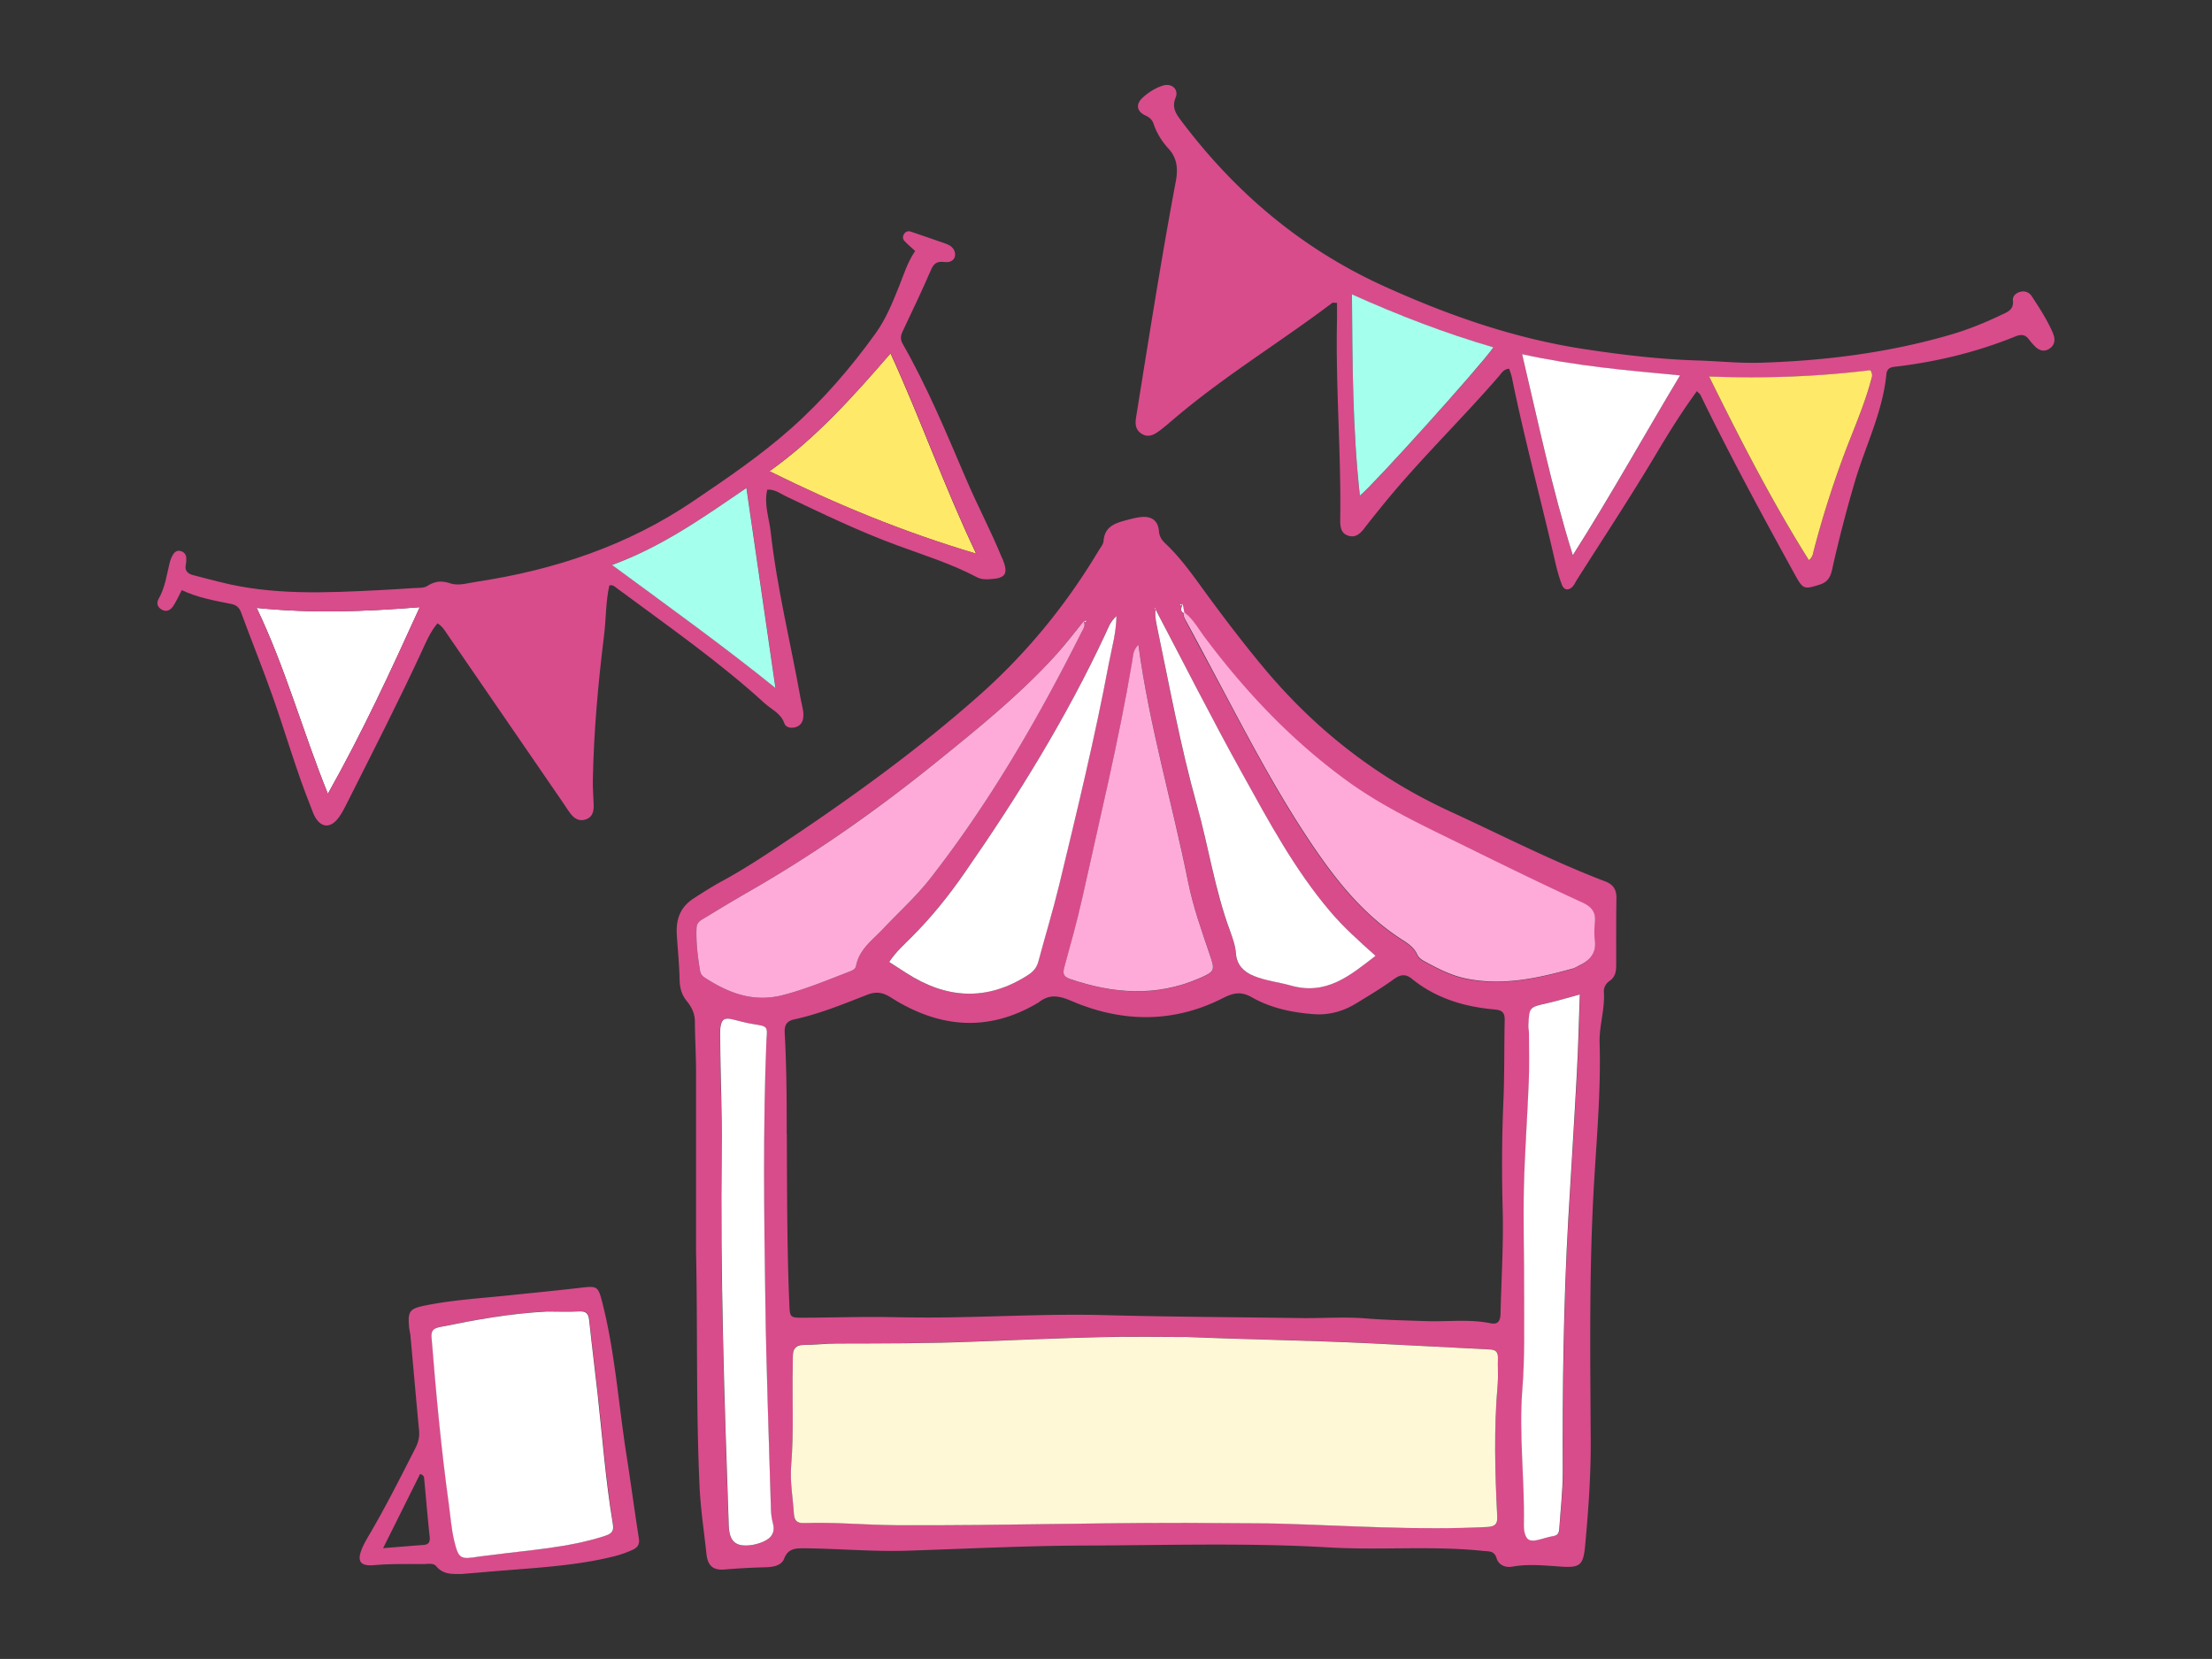 <svg xmlns="http://www.w3.org/2000/svg" id="_レイヤー_2" viewBox="0 0 186.67 140"><rect x="0" y="0" width="186.67" height="140" fill="#333333" stroke="none"/><defs><clipPath id="clippath"><path d="M0 0h186.67v140H0z" style="fill:none"/></clipPath><style>.cls-1{fill:#fff}.cls-3{fill:#a5ffed}.cls-4{fill:#ffe969}.cls-5{fill:#ffabd9}.cls-8{fill:#d84c8b}</style></defs><g id="_レイヤー_1-2" style="clip-path:url(#clippath)"><path d="M58.74 105.65V90.51c0-1.44-.09-2.88-.1-4.32 0-.68-.29-1.23-.69-1.72-.46-.56-.59-1.17-.6-1.87-.03-1.21-.15-2.42-.23-3.64-.09-1.29.22-2.36 1.4-3.13.83-.54 1.65-1.06 2.52-1.53 2.06-1.12 4-2.44 5.94-3.74 5.39-3.62 10.63-7.44 15.5-11.74 4.06-3.57 7.45-7.7 10.22-12.33.16-.27.41-.55.43-.83.09-1.28 1.05-1.53 2.02-1.79.39-.1.78-.2 1.18-.24.84-.08 1.4.31 1.47 1.17.04.46.21.74.51 1.03 1.32 1.24 2.36 2.72 3.42 4.18 1.57 2.14 3.18 4.26 4.88 6.3 4.36 5.24 9.59 9.34 15.81 12.19 4.33 1.99 8.58 4.18 13.04 5.88.7.27.96.7.95 1.43-.03 1.85-.02 3.69-.02 5.54 0 .55-.03 1.07-.56 1.43-.31.21-.5.56-.48.93.1 1.45-.4 2.83-.36 4.29.11 3.74-.2 7.47-.43 11.2-.47 7.43-.36 14.86-.32 22.29.02 3.02-.2 6.03-.48 9.03-.15 1.56-.45 1.79-1.98 1.69-1.39-.09-2.77-.25-4.16 0-.57.1-1.14-.12-1.32-.7-.2-.67-.65-.57-1.15-.63-4.31-.45-8.64-.04-12.95-.29-6.94-.41-13.88-.18-20.81-.16-4.91.02-9.81.27-14.72.43-2.93.1-5.85-.17-8.78-.2-.75 0-1.38 0-1.72.88-.22.58-.92.7-1.51.72-1.17.03-2.34.09-3.51.19-.96.08-1.42-.3-1.53-1.29-.2-1.88-.49-3.75-.58-5.64-.31-6.62-.16-13.24-.3-19.86ZM99.8 50.98c-.03.11-.28-.1-.21.15.07-.05.14-.11.21-.16-.05.26-.3.54.07.76-.04.29.11.52.23.76.74 1.39 1.48 2.78 2.23 4.16 2.64 4.92 5.17 9.89 8.29 14.53 2.12 3.16 4.47 6.1 7.73 8.18.49.31.99.66 1.23 1.22.12.27.33.42.57.55 1.15.62 2.29 1.23 3.6 1.49 3.05.6 5.98-.03 8.9-.84.21-.06.41-.19.61-.28.88-.42 1.43-1.03 1.31-2.1-.06-.49-.05-.99 0-1.48.1-.87-.23-1.35-1.06-1.73-3.31-1.53-6.58-3.12-9.85-4.73-3.43-1.69-6.9-3.28-10.02-5.55-4.67-3.4-8.58-7.53-12.02-12.14-.53-.71-.95-1.52-1.7-2.06-.04-.24-.09-.47-.14-.7Zm-2.34.34c.06.08.05.1-.03.05a.3.3 0 0 0 .08-.04c-.05.45 0 .89.08 1.34 1.07 5.11 2 10.25 3.41 15.28.98 3.51 1.51 7.13 2.78 10.56.23.63.46 1.26.51 1.95.07.94.64 1.54 1.51 1.89 1.01.4 2.09.52 3.12.81 3 .85 5.01-.83 7.15-2.51-1.41-1.25-2.71-2.42-3.85-3.77-2.99-3.53-5.17-7.59-7.39-11.6-2.55-4.6-4.92-9.31-7.37-13.97Zm-6.02 1.12c-.91 1.12-1.79 2.26-2.77 3.31-2.9 3.1-6.19 5.77-9.48 8.43-5.05 4.08-10.33 7.82-15.97 11.05-1.25.72-2.48 1.46-3.71 2.21-.33.2-.71.35-.73.87-.05 1.22.1 2.42.3 3.62.04.24.17.43.36.55 2.02 1.31 4.12 2.14 6.61 1.5 1.92-.5 3.75-1.26 5.59-1.97.26-.1.55-.2.6-.49.26-1.4 1.38-2.18 2.26-3.11 1.33-1.41 2.78-2.7 3.97-4.23 5.04-6.45 9.1-13.5 12.78-20.78.15-.31.42-.62.18-.99.09.04.2.2.24-.04-.07.02-.14.05-.22.07ZM66.4 95.72c.02 5.2.02 9.75.21 14.3.05 1.17.05 1.19 1.23 1.18 2.43-.01 4.87-.09 7.3-.05 2.03.04 4.05.05 6.08 0 3.96-.08 7.93-.27 11.89-.17 5.54.15 11.08.17 16.62.25 1.84.03 3.69-.12 5.53.03 1.71.14 3.42.17 5.13.23 1.8.06 3.6-.19 5.39.18.71.14.84-.28.85-.86.07-2.93.26-5.86.18-8.78-.08-3.02-.07-6.03.06-9.04.1-2.29.06-4.59.11-6.89.01-.61-.17-.85-.83-.91-2.55-.22-4.95-.93-6.99-2.58-.55-.45-.99-.38-1.56.04-1.02.74-2.11 1.39-3.18 2.04-1.06.65-2.25.98-3.48.9-1.85-.13-3.69-.51-5.3-1.43-.95-.54-1.6-.35-2.44.07-4.21 2.14-8.53 2.06-12.78.24-1.1-.47-1.88-.58-2.78.13-.03.03-.08.04-.12.07-4.22 2.48-8.34 2.05-12.35-.5-.69-.44-1.26-.51-1.99-.22-2.01.78-4.01 1.61-6.13 2.07-.66.14-.86.47-.83 1.14.17 3.06.17 6.12.17 8.53Zm33.52 17.1c-2.34 0-4.68-.05-7.02.01-3.56.09-7.11.24-10.66.38-3.87.15-7.75.15-11.62.16-.94 0-1.89.11-2.83.12-.65 0-.87.35-.88.93 0 .27 0 .54-.01.81-.05 2.79.1 5.58-.13 8.37-.11 1.39.14 2.78.23 4.17.04.57.28.77.85.75 2.57-.09 5.13.16 7.7.18 9.37.06 18.74-.29 28.11-.17 1.44.02 2.88 0 4.32.04 5.84.17 11.68.58 17.54.28.66-.03.86-.24.83-.88-.19-3.73-.29-7.47.04-11.2.06-.72 0-1.44.02-2.16.02-.5-.15-.71-.69-.74-3.37-.16-6.74-.35-10.12-.52-5.22-.25-10.44-.32-15.67-.54ZM75.03 81.18c.55.35.99.64 1.44.93 3.38 2.18 6.79 2.41 10.26.18.45-.29.74-.6.88-1.12.58-2.17 1.24-4.33 1.77-6.51 1.5-6.21 3.01-12.42 4.19-18.7.24-1.26.61-2.5.64-3.97-.54.48-.7 1-.92 1.48-3.31 7.13-7.43 13.78-11.92 20.22-1.34 1.93-2.8 3.75-4.47 5.41-.63.63-1.31 1.23-1.87 2.08m21.04-26.75c-.46.47-.44.93-.51 1.37-1.15 6.74-2.76 13.38-4.23 20.05-.43 1.93-.97 3.84-1.49 5.74-.14.5-.15.82.45 1.03 3.65 1.25 7.29 1.53 10.92-.05 1.32-.58 1.34-.65.88-2.03-.68-2-1.39-4-1.81-6.07-1.33-6.65-3.28-13.17-4.2-20.04Zm37.24 29.49c-.95.26-1.81.52-2.68.72-1.56.35-1.56.33-1.63 1.88 0 .22.05.45.05.67 0 1.39.03 2.79-.02 4.18-.12 2.96-.35 5.92-.41 8.88-.07 2.92.03 5.84.02 8.76-.01 2.75.07 5.5-.15 8.23-.3 3.79.2 7.55.13 11.32 0 .22 0 .45.04.67.14.7.42.88 1.13.72.44-.1.87-.26 1.31-.33.41-.06.49-.3.51-.65.09-1.57.29-3.14.29-4.71-.03-7.16.06-14.31.47-21.45.24-4.09.5-8.17.72-12.26.12-2.19.17-4.38.25-6.65Zm-68.64 3.85c.1-1.18.1-1.16-1.12-1.35-.57-.09-1.14-.25-1.71-.39-.71-.18-.98-.01-1.06.72-.04.31-.01.63-.01.95 0 3.11.16 6.21.13 9.31-.13 10.58.21 21.16.59 31.73.05 1.38.6 1.85 1.97 1.64.31-.05.62-.14.9-.26.76-.32 1.08-.83.85-1.6-.14-.49-.16-.97-.17-1.46-.16-5.67-.38-11.34-.46-17.01-.11-7.43-.2-14.86.09-22.29Zm-25.6 45.06c-.81-.01-1.63.1-2.25-.65-.25-.3-.68-.19-1.03-.19-1.4 0-2.79-.03-4.19.09-1.2.11-1.5-.31-1.05-1.4.17-.41.4-.8.63-1.19 1.39-2.37 2.62-4.82 3.87-7.27.26-.5.37-.99.31-1.55-.25-2.64-.48-5.29-.72-7.93-.02-.22-.08-.44-.11-.67-.13-1.42 0-1.63 1.4-1.91 2.3-.46 4.64-.6 6.96-.84 2.1-.22 4.21-.42 6.31-.67 1.15-.13 1.28-.04 1.57 1.04 1.12 4.28 1.41 8.7 2.09 13.05.37 2.35.68 4.71 1.05 7.06.08.49-.07.77-.49.97-.53.25-1.08.44-1.65.58-3.03.75-6.13.93-9.23 1.18-1.17.09-2.33.2-3.5.29Zm7.13-22.16c-3.07.15-6.07.7-9.07 1.31-.57.12-.73.34-.69.9.38 4.7.81 9.4 1.46 14.07.14 1.02.21 2.06.45 3.06.37 1.52.54 1.58 2.02 1.35.4-.06.8-.1 1.2-.15 3.16-.42 6.35-.6 9.42-1.58.66-.21.85-.39.74-1.09-.59-3.59-.86-7.23-1.27-10.84-.23-2.1-.5-4.2-.72-6.3-.06-.55-.26-.78-.84-.74-.9.05-1.8.01-2.69.01Zm-13.88 19.98c1.26-.1 2.32-.19 3.39-.27.46-.03.6-.23.55-.7-.18-1.65-.31-3.3-.47-4.94-.01-.13-.05-.26-.34-.35-1.01 2.03-2.03 4.08-3.12 6.26Z" class="cls-8"/><path d="M99.93 112.82c5.23.22 10.45.29 15.67.54 3.37.16 6.74.36 10.12.52.53.02.7.23.69.74-.03.72.04 1.45-.02 2.16-.33 3.73-.23 7.47-.04 11.2.03.63-.17.84-.83.88-5.85.3-11.69-.11-17.54-.28-1.44-.04-2.88-.02-4.32-.04-9.37-.12-18.74.23-28.11.17-2.57-.02-5.13-.27-7.7-.18-.56.02-.81-.19-.85-.75-.09-1.39-.35-2.78-.23-4.17.23-2.79.07-5.58.13-8.37 0-.27 0-.54.01-.81.01-.58.23-.92.88-.93.94 0 1.89-.12 2.83-.12 3.87-.01 7.75 0 11.62-.16 3.55-.14 7.11-.29 10.66-.38 2.34-.06 4.68-.01 7.02-.01Z" style="fill:#fff8d7"/><path d="M99.94 51.68c.74.54 1.17 1.35 1.7 2.06 3.44 4.61 7.35 8.74 12.02 12.14 3.12 2.27 6.59 3.86 10.02 5.55 3.27 1.61 6.54 3.21 9.85 4.73.83.38 1.16.86 1.06 1.73-.05.49-.06 1 0 1.48.13 1.07-.42 1.68-1.31 2.1-.2.1-.4.23-.61.28-2.92.81-5.84 1.45-8.9.84-1.3-.26-2.45-.86-3.6-1.49-.23-.13-.45-.28-.57-.55-.25-.56-.74-.91-1.23-1.22-3.27-2.08-5.61-5.02-7.73-8.18-3.12-4.64-5.66-9.61-8.29-14.53-.74-1.39-1.48-2.78-2.23-4.16-.13-.24-.28-.47-.23-.76l.06-.05Zm-8.52.72c.25.38-.02.69-.17 1-3.67 7.29-7.74 14.33-12.78 20.78-1.2 1.53-2.65 2.82-3.97 4.23-.88.93-2 1.71-2.26 3.11-.05.28-.34.39-.6.49-1.84.71-3.66 1.47-5.59 1.97-2.49.64-4.6-.19-6.61-1.5a.81.81 0 0 1-.36-.55c-.2-1.2-.35-2.4-.3-3.62.02-.52.4-.67.73-.87 1.23-.75 2.46-1.49 3.71-2.21 5.64-3.23 10.92-6.96 15.97-11.05 3.29-2.66 6.58-5.33 9.48-8.43.99-1.05 1.87-2.19 2.77-3.31l-.03-.04Z" class="cls-5"/><path d="M75.04 81.18c.56-.85 1.24-1.45 1.87-2.08 1.67-1.66 3.13-3.48 4.47-5.41 4.48-6.44 8.6-13.09 11.92-20.22.22-.47.38-1 .92-1.48-.03 1.46-.4 2.71-.64 3.97-1.18 6.28-2.69 12.49-4.19 18.7-.53 2.19-1.19 4.34-1.77 6.51-.14.51-.43.83-.88 1.12-3.47 2.23-6.88 2-10.26-.18-.45-.29-.9-.58-1.44-.93" class="cls-1"/><path d="M96.07 54.42c.92 6.87 2.87 13.39 4.2 20.04.42 2.08 1.13 4.07 1.81 6.07.47 1.38.45 1.45-.88 2.03-3.63 1.58-7.27 1.3-10.92.05-.6-.21-.59-.52-.45-1.03.52-1.91 1.06-3.81 1.49-5.74 1.47-6.67 3.09-13.31 4.23-20.05.07-.43.05-.9.51-1.37Z" class="cls-5"/><path d="M97.46 51.32c2.45 4.66 4.82 9.36 7.38 13.97 2.22 4.01 4.4 8.07 7.39 11.6 1.14 1.35 2.44 2.51 3.85 3.77-2.15 1.67-4.15 3.36-7.15 2.51-1.03-.29-2.11-.4-3.12-.81-.87-.35-1.44-.95-1.51-1.89-.05-.69-.28-1.31-.51-1.95-1.27-3.43-1.8-7.06-2.78-10.56-1.41-5.03-2.34-10.17-3.41-15.28-.09-.45-.14-.89-.08-1.34zm35.86 32.59c-.08 2.27-.13 4.46-.25 6.65-.22 4.09-.48 8.17-.72 12.26-.41 7.15-.5 14.3-.47 21.45 0 1.57-.19 3.14-.29 4.71-.02.35-.1.59-.51.65-.44.07-.87.23-1.31.33-.7.16-.99-.02-1.13-.72-.04-.22-.04-.45-.04-.67.07-3.77-.43-7.54-.13-11.32.22-2.73.14-5.49.15-8.23.01-2.92-.08-5.84-.02-8.76.07-2.96.29-5.92.41-8.88.06-1.39.02-2.79.02-4.18 0-.22-.06-.45-.05-.67.07-1.55.07-1.53 1.63-1.88.87-.2 1.72-.46 2.68-.72Zm-68.64 3.85c-.3 7.43-.2 14.86-.09 22.29.08 5.67.3 11.34.46 17.01.01.49.03.97.17 1.46.22.77-.09 1.28-.85 1.6-.29.12-.6.21-.9.26-1.37.2-1.92-.26-1.97-1.64-.37-10.57-.72-21.14-.59-31.73.04-3.1-.12-6.21-.13-9.31 0-.32-.02-.63.01-.95.09-.74.35-.9 1.06-.72.57.14 1.13.3 1.71.39 1.22.19 1.22.18 1.12 1.35Zm35.2-36.03c-.38-.22-.13-.5-.07-.76.04.24.09.47.13.71z" class="cls-1"/><path d="M99.81 50.96c-.07.05-.14.11-.21.16-.07-.24.18-.04.21-.15zm-2.3.37s-.05.02-.08.04c.08.05.09.03.03-.05l.05.02Zm-6.06 1.11c.07-.02.14-.05.22-.07-.04.24-.15.08-.24.04l.03.03Z" class="cls-1"/><path d="M173.27 28.16c-.48-1.12-1.14-2.14-1.81-3.16a.855.855 0 0 0-.94-.38c-.39.09-.69.36-.65.75.08.8-.49.97-1.01 1.22-1.38.66-2.8 1.23-4.27 1.66-5.22 1.52-10.56 2.19-15.97 2.36-1.8.06-3.6-.14-5.4-.19-3.16-.1-6.28-.47-9.39-.94-5.96-.89-11.58-2.85-17.06-5.34-6.93-3.15-12.53-7.89-17.08-13.94-.43-.57-.83-1.11-.48-1.96.29-.7-.34-1.25-1.06-1.02-.65.2-1.23.57-1.73 1.03-.58.54-.51 1.14.23 1.49.37.17.58.36.7.71.26.78.7 1.48 1.24 2.07.76.82.83 1.73.64 2.76-1.24 6.59-2.27 13.21-3.34 19.83-.09.56-.13 1.09.4 1.46.6.42 1.12.11 1.6-.25.54-.41 1.04-.86 1.56-1.29 4.12-3.45 8.71-6.24 12.98-9.47.05-.04.17 0 .4 0v1.42c-.13 5.63.36 11.25.27 16.88 0 .57.04 1.13.66 1.34.61.21 1.02-.15 1.37-.61.49-.64 1-1.27 1.51-1.9 3.09-3.82 6.64-7.23 9.85-10.94.22-.26.41-.61.87-.63.08.25.18.49.23.75 1.06 5.2 2.46 10.33 3.64 15.5.15.66.33 1.31.56 1.94.18.5.59.56.93.18.15-.16.24-.38.36-.57 2.22-3.5 4.5-6.95 6.62-10.51 1.08-1.81 2.19-3.61 3.5-5.4.18.19.26.24.3.32 2.5 5.14 5.22 10.17 7.98 15.18.68 1.24.78 1.24 2.1.82.89-.28.97-.98 1.12-1.67.53-2.32 1.13-4.63 1.8-6.91.89-3.06 2.38-5.95 2.69-9.17.05-.48.34-.59.72-.63 3.5-.41 6.9-1.23 10.17-2.56.5-.2.85-.16 1.16.28.13.18.29.35.44.51.34.36.76.55 1.21.28.5-.29.59-.77.37-1.29Zm-58.51 13.68c-.62-5.62-.63-11.21-.67-16.99 3.97 1.78 7.88 3.29 11.94 4.47-1.09 1.58-10.11 11.59-11.27 12.52m17.97 5.02c-1.77-5.64-2.92-11.23-4.28-16.96 4.44.98 8.81 1.37 13.33 1.79-3.06 5.1-5.84 10.12-9.05 15.17m25.13-14.64c-.62 2.26-1.6 4.39-2.4 6.59a83.43 83.43 0 0 0-2.38 7.59c-.08.28-.08.61-.43.88-3.09-4.92-5.73-10.05-8.42-15.5 4.81.19 9.25 0 13.62-.53.27.39.1.68.02.97Z" class="cls-8"/><path d="M144.22 31.77c4.81.19 9.25 0 13.62-.53.27.39.1.68.02.97-.62 2.26-1.6 4.39-2.4 6.59a83.43 83.43 0 0 0-2.38 7.59c-.08.28-.08.61-.43.88-3.09-4.92-5.73-10.05-8.42-15.5Z" class="cls-4"/><path d="M128.45 29.89c4.44.98 8.81 1.37 13.33 1.79-3.06 5.1-5.84 10.12-9.05 15.17-1.77-5.64-2.92-11.23-4.28-16.96" class="cls-1"/><path d="M114.76 41.83c-.62-5.62-.63-11.21-.67-16.99 3.97 1.78 7.88 3.29 11.94 4.47-1.09 1.58-10.11 11.59-11.27 12.52" class="cls-3"/><path d="M82.38 46.73c-6.22-1.85-11.84-4.18-17.45-6.96 3.91-2.78 7.03-6.26 10.22-9.95 2.57 5.61 4.54 11.27 7.23 16.91" class="cls-4"/><path d="M35.42 51.25c-2.43 5.35-4.81 10.51-7.75 15.74-2.15-5.31-3.56-10.58-6.01-15.69 4.68.48 9.15.31 13.76-.06Z" class="cls-1"/><path d="M84.58 47.14c-.93-2.3-2.1-4.48-3.07-6.76-1.65-3.85-3.25-7.72-5.33-11.36-.28-.5-.12-.83.08-1.24.77-1.63 1.55-3.25 2.26-4.9.24-.57.46-.86 1.16-.77.68.09 1.02-.32.9-.82-.1-.4-.41-.59-.75-.72-.97-.35-1.95-.67-2.93-1.01-.25-.09-.44-.04-.59.16-.15.21-.14.45.02.62.27.29.58.54.9.84-.66.97-.98 2.05-1.4 3.09-.54 1.34-1.09 2.68-1.93 3.85-2.11 2.93-4.46 5.66-7.17 8.06-2.57 2.28-5.4 4.2-8.24 6.12-5.51 3.73-11.66 5.79-18.19 6.78-.75.11-1.59.38-2.26.16-.78-.26-1.32-.21-1.98.21-.31.2-.78.15-1.19.18-.94.07-1.89.12-2.83.17-4.54.23-9.07.45-13.54-.7-.74-.19-1.48-.37-2.22-.57-.44-.12-.71-.37-.6-.88.04-.17.04-.36.04-.54 0-.3-.18-.52-.45-.6-.29-.1-.54.06-.68.31-.13.23-.23.49-.29.75-.24 1-.38 2.04-.91 2.96-.21.37-.11.71.27.92.39.22.72.04.94-.28.27-.4.47-.85.74-1.37 1.32.63 2.73.88 4.14 1.16.45.09.69.27.86.71.87 2.37 1.82 4.7 2.66 7.08 1.1 3.1 1.99 6.26 3.22 9.32.1.25.18.51.3.75.54 1.06 1.37 1.13 2.08.15.29-.4.51-.85.73-1.29 2.1-4.18 4.24-8.35 6.21-12.6.39-.85.75-1.73 1.38-2.48.43.26.65.67.9 1.03 3.24 4.71 6.48 9.43 9.72 14.15.2.3.39.6.61.89.33.42.74.67 1.29.48.57-.2.67-.68.66-1.2-.02-.72-.09-1.44-.07-2.16.08-4.06.44-8.09.94-12.12.18-1.42.14-2.87.45-4.26.3-.09.46.1.64.23 4.23 3.14 8.57 6.15 12.47 9.71.58.53 1.37.84 1.66 1.69.12.35.54.44.94.33.39-.11.6-.4.65-.78.08-.55-.12-1.07-.21-1.6-.84-4.7-2-9.34-2.53-14.09-.13-1.18-.59-2.35-.29-3.58.63-.04 1.08.32 1.55.55 3.09 1.47 6.17 2.96 9.38 4.14 2.28.84 4.6 1.56 6.76 2.7.34.18.68.19 1.05.17 1.42-.07 1.62-.46 1.1-1.76ZM27.67 66.99c-2.15-5.31-3.56-10.58-6.01-15.69 4.68.48 9.15.31 13.76-.06-2.43 5.35-4.81 10.51-7.75 15.74Zm37.78-8.94c-4.55-3.67-9.07-6.9-13.79-10.38 4.25-1.56 7.71-4.02 11.34-6.5.82 5.64 1.61 11.09 2.45 16.88m-.51-18.29c3.91-2.78 7.03-6.26 10.22-9.95 2.57 5.61 4.54 11.27 7.23 16.91-6.22-1.85-11.84-4.18-17.45-6.96" class="cls-8"/><path d="M65.44 58.06c-4.55-3.67-9.07-6.9-13.79-10.38 4.25-1.56 7.71-4.02 11.34-6.5.82 5.64 1.61 11.09 2.45 16.88" class="cls-3"/><path d="M46.19 110.68c.9 0 1.8.04 2.69-.01.59-.03.78.19.84.74.22 2.1.49 4.2.72 6.3.4 3.62.67 7.25 1.27 10.84.12.7-.07.87-.74 1.09-3.07.98-6.26 1.16-9.42 1.58-.4.05-.8.09-1.2.15-1.49.24-1.65.18-2.02-1.35-.24-1-.31-2.04-.45-3.06-.65-4.67-1.08-9.37-1.46-14.07-.04-.56.11-.78.69-.9 3-.61 6-1.16 9.07-1.31Z" class="cls-1"/></g></svg>